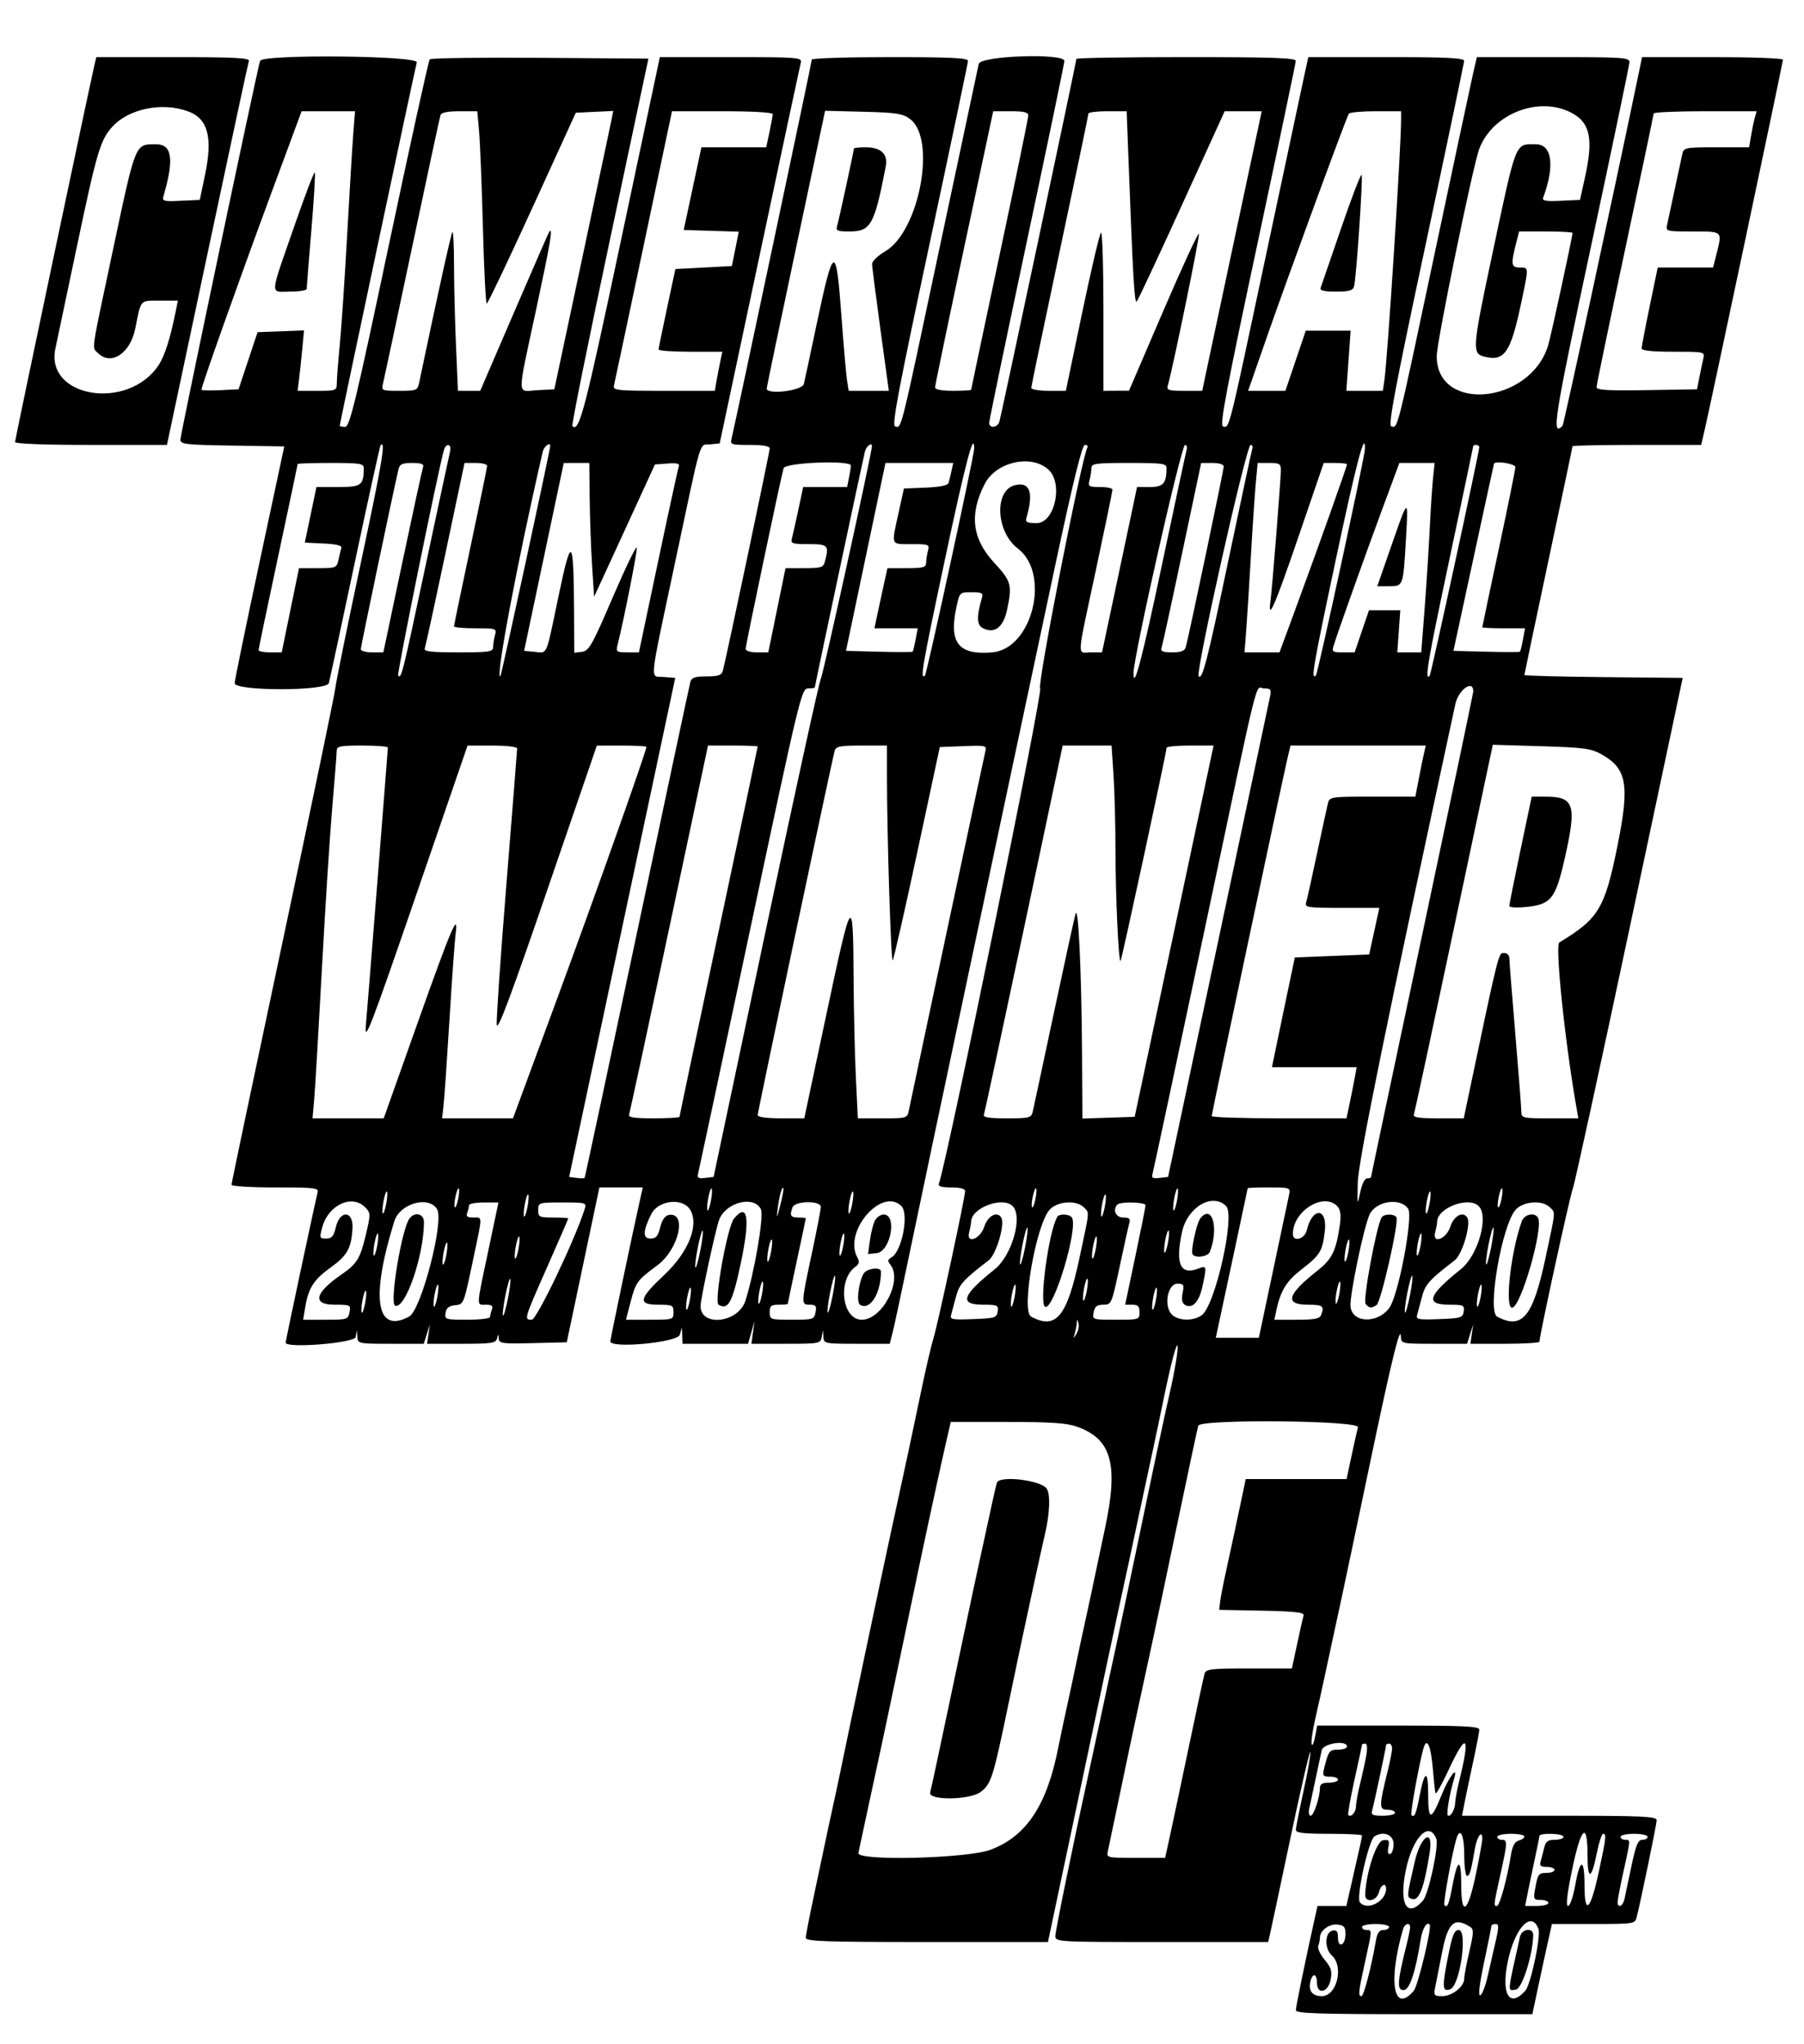 <svg id="svg" xmlns="http://www.w3.org/2000/svg" xmlns:xlink="http://www.w3.org/1999/xlink" width="400" height="453.333" viewBox="0, 0, 400,453.333"><g id="svgg"><path id="path0" d="M21.000 14.167 C 20.016 18.279,3.333 97.460,3.333 98.019 C 3.333 98.421,9.713 98.667,20.175 98.667 L 37.016 98.667 45.956 56.500 C 50.872 33.308,55.026 13.958,55.186 13.500 C 55.413 12.847,51.775 12.667,38.417 12.667 L 21.359 12.667 21.000 14.167 M57.665 13.500 C 57.080 15.165,40.000 96.367,40.000 97.485 C 40.000 98.524,41.125 98.654,51.515 98.818 L 63.030 99.000 57.547 124.667 C 54.532 138.783,52.050 150.858,52.032 151.500 C 51.983 153.286,72.400 153.286,72.910 151.500 C 73.094 150.858,75.691 138.783,78.682 124.667 C 81.673 110.550,84.243 98.875,84.393 98.722 C 85.592 97.504,84.758 102.466,80.012 124.779 C 77.023 138.834,74.471 151.383,74.341 152.667 C 74.210 153.950,68.981 179.101,62.719 208.558 C 56.457 238.015,51.333 262.390,51.333 262.725 C 51.333 263.064,55.635 263.333,61.045 263.333 C 69.980 263.333,70.729 263.427,70.413 264.500 C 70.060 265.704,63.333 297.285,63.333 297.743 C 63.333 299.071,78.603 297.848,78.863 296.500 L 79.152 295.000 79.243 296.500 C 79.331 297.959,79.534 298.000,86.648 298.000 L 93.962 298.000 94.645 295.833 L 95.329 293.667 95.014 295.833 L 94.700 298.000 102.301 298.000 C 108.980 298.000,109.939 297.858,110.207 296.833 C 110.493 295.741,110.517 295.742,110.589 296.855 C 110.659 297.932,111.369 298.026,118.167 297.855 L 125.667 297.667 129.287 280.500 L 132.907 263.333 137.716 263.333 L 142.525 263.333 141.888 266.167 C 140.269 273.373,135.333 296.931,135.333 297.456 C 135.333 299.119,150.264 297.709,150.738 296.000 L 151.200 294.333 151.267 296.167 L 151.333 298.000 158.600 298.000 L 165.868 298.000 166.584 295.500 L 167.300 293.000 166.953 295.500 L 166.606 298.000 174.257 298.000 C 181.661 298.000,181.917 297.952,182.196 296.500 L 182.485 295.000 182.576 296.500 C 182.664 297.959,182.867 298.000,189.974 298.000 L 197.282 298.000 197.923 295.500 C 198.275 294.125,200.116 285.500,202.015 276.333 C 205.395 260.011,222.394 179.720,233.877 125.834 C 237.924 106.847,239.929 98.669,240.539 98.668 C 241.019 98.667,241.284 98.892,241.127 99.167 C 239.849 101.409,229.885 152.184,230.632 152.645 C 231.353 153.091,209.950 257.772,208.171 262.500 C 207.948 263.091,208.749 263.333,210.929 263.333 C 212.843 263.333,214.000 263.629,214.000 264.120 C 214.000 265.477,207.973 293.518,207.005 296.667 C 206.497 298.317,205.303 303.417,204.350 308.000 C 203.398 312.583,202.198 318.283,201.684 320.667 C 201.169 323.050,200.280 327.175,199.708 329.833 C 199.135 332.492,198.222 336.692,197.679 339.167 C 196.357 345.189,187.407 387.540,186.654 391.333 C 186.327 392.983,185.433 397.183,184.667 400.667 C 183.901 404.150,183.000 408.350,182.665 410.000 C 182.330 411.650,181.293 416.556,180.361 420.902 C 179.429 425.249,178.667 429.224,178.667 429.736 C 178.667 430.517,182.979 430.667,205.513 430.667 L 232.360 430.667 239.593 396.500 C 243.571 377.708,247.223 360.533,247.709 358.333 C 248.877 353.050,251.124 342.623,253.708 330.500 C 254.235 328.025,255.106 323.975,255.643 321.500 C 256.180 319.025,257.393 313.250,258.338 308.667 C 260.158 299.847,261.654 295.247,260.940 300.667 C 260.722 302.317,260.139 305.467,259.642 307.667 C 257.833 315.690,256.619 321.373,252.667 340.333 C 250.450 350.967,248.193 361.692,247.651 364.167 C 246.666 368.668,245.509 374.046,243.708 382.500 C 243.180 384.975,242.288 389.100,241.725 391.667 C 238.145 407.986,234.000 428.195,234.000 429.329 C 234.000 430.643,234.418 430.667,257.594 430.667 L 281.189 430.667 281.543 429.167 C 281.739 428.342,283.785 418.709,286.091 407.760 C 288.398 396.812,290.393 388.178,290.525 388.574 C 290.657 388.970,289.993 392.805,289.049 397.096 C 288.105 401.388,287.333 405.297,287.333 405.783 C 287.333 406.463,289.021 406.667,294.667 406.667 C 298.700 406.667,302.000 406.834,302.000 407.038 C 302.000 407.423,301.517 409.627,299.633 417.833 L 298.523 422.667 295.328 422.667 L 292.133 422.667 291.427 425.833 C 289.401 434.927,287.333 445.003,287.333 445.783 C 287.333 446.502,292.223 446.667,313.553 446.667 L 339.773 446.667 340.936 441.167 C 341.575 438.142,342.550 433.642,343.103 431.167 L 344.107 426.667 353.314 426.667 C 362.307 426.667,362.531 426.632,362.898 425.167 C 363.896 421.181,367.333 404.503,367.333 403.643 C 367.333 402.806,364.262 402.667,345.753 402.667 L 324.172 402.667 324.722 399.833 C 325.024 398.275,325.886 394.171,326.636 390.714 C 327.386 387.256,328.000 384.031,328.000 383.547 C 328.000 382.839,324.474 382.667,310.030 382.667 L 292.060 382.667 291.589 385.167 C 291.329 386.542,290.986 387.279,290.827 386.805 C 290.667 386.331,291.016 383.856,291.602 381.305 C 292.187 378.754,293.117 374.567,293.667 372.000 C 295.217 364.766,296.659 358.078,297.691 353.333 C 298.210 350.950,300.895 338.200,303.659 325.000 C 308.592 301.435,310.542 293.458,310.626 296.500 C 310.666 297.962,310.852 298.000,317.981 298.000 L 325.295 298.000 325.979 295.833 L 326.662 293.667 326.348 295.833 L 326.033 298.000 333.683 298.000 C 337.891 298.000,341.333 297.794,341.333 297.543 C 341.333 296.235,348.186 264.803,348.718 263.667 C 349.062 262.933,354.689 237.133,361.222 206.333 L 373.100 150.333 355.550 150.156 C 345.898 150.058,338.000 149.850,338.000 149.693 C 338.000 149.536,340.400 138.124,343.333 124.333 C 346.267 110.542,348.667 99.126,348.667 98.963 C 348.667 98.800,355.087 98.667,362.934 98.667 L 377.200 98.667 377.938 95.500 C 379.261 89.825,395.333 13.811,395.333 13.231 C 395.333 12.921,388.305 12.667,379.714 12.667 L 364.095 12.667 363.324 16.376 C 358.065 41.709,346.734 94.155,346.461 94.428 C 343.945 96.943,344.567 93.028,352.768 54.667 C 357.432 32.850,361.268 14.475,361.291 13.833 C 361.330 12.752,360.099 12.667,344.400 12.667 L 327.466 12.667 326.727 15.833 C 326.320 17.575,322.406 35.909,318.028 56.577 C 309.636 96.196,309.959 94.910,308.497 94.559 C 307.748 94.379,309.295 86.176,316.083 54.333 C 320.772 32.333,324.622 13.958,324.638 13.500 C 324.660 12.854,320.780 12.667,307.379 12.667 L 290.091 12.667 289.036 17.500 C 288.456 20.158,284.548 38.495,280.353 58.249 C 272.293 96.195,272.619 94.908,271.160 94.559 C 270.407 94.379,271.942 86.246,278.753 54.333 C 283.448 32.333,287.299 13.958,287.311 13.500 C 287.329 12.848,282.034 12.667,263.000 12.667 C 249.617 12.667,238.667 12.845,238.667 13.062 C 238.667 13.643,222.011 92.127,221.596 93.500 C 221.183 94.868,219.333 95.084,219.333 93.765 C 219.333 93.269,223.083 75.207,227.667 53.627 C 232.250 32.047,236.000 14.003,236.000 13.529 C 236.000 11.732,217.430 12.356,217.012 14.167 C 216.822 14.992,212.917 33.340,208.336 54.941 C 199.472 96.738,199.929 94.900,198.477 94.559 C 197.702 94.377,199.166 86.607,206.059 54.333 C 210.758 32.333,214.617 13.958,214.634 13.500 C 214.659 12.854,210.773 12.667,197.333 12.667 C 187.800 12.667,180.000 12.917,180.000 13.222 C 180.000 13.760,162.981 94.155,162.230 97.167 C 161.870 98.609,162.026 98.667,166.261 98.667 C 169.151 98.667,170.667 98.932,170.667 99.438 C 170.667 100.240,160.853 146.785,160.252 148.833 C 159.987 149.738,159.181 150.000,156.667 150.000 C 154.150 150.000,153.348 150.261,153.088 151.167 C 152.904 151.808,147.586 176.783,141.272 206.667 C 134.958 236.550,129.716 261.098,129.623 261.217 C 129.531 261.336,128.722 261.336,127.826 261.217 L 126.196 261.000 137.958 205.667 L 149.720 150.333 147.193 150.128 C 144.052 149.873,143.791 152.523,149.692 124.698 C 155.763 96.065,154.951 98.791,157.488 98.540 L 159.577 98.333 168.422 56.667 C 173.286 33.750,177.403 14.475,177.571 13.833 C 177.854 12.746,176.795 12.667,162.090 12.667 L 146.305 12.667 137.666 53.413 C 129.598 91.466,128.417 95.973,126.912 94.468 C 126.712 94.268,130.424 75.856,135.161 53.552 L 143.773 13.000 119.762 12.825 C 106.555 12.729,95.540 12.879,95.283 13.158 C 95.026 13.438,90.964 31.892,86.256 54.167 C 78.837 89.273,77.540 94.667,76.515 94.667 C 75.865 94.667,75.333 94.541,75.333 94.387 C 75.333 93.912,92.051 15.075,92.415 13.833 C 92.857 12.324,58.196 11.992,57.665 13.500 M41.769 24.719 C 46.098 26.325,47.197 30.451,45.482 38.667 L 44.300 44.333 40.094 44.533 C 36.311 44.713,35.924 44.613,36.240 43.533 C 38.638 35.330,38.176 32.000,34.640 32.000 C 29.886 32.000,30.168 31.309,24.999 55.648 C 20.063 78.889,20.348 76.920,21.714 78.286 C 24.621 81.193,28.902 78.370,30.001 72.820 C 31.294 66.299,30.969 66.667,35.431 66.667 L 39.439 66.667 39.006 68.833 C 37.776 74.982,36.554 78.857,35.191 80.936 C 28.441 91.233,9.848 88.192,12.302 77.192 C 12.490 76.353,14.626 66.224,17.049 54.682 C 21.453 33.707,22.243 31.036,24.911 28.103 C 28.575 24.075,36.009 22.583,41.769 24.719 M348.823 25.227 C 352.618 27.409,353.279 30.977,351.436 39.333 L 350.333 44.333 346.082 44.534 C 342.811 44.688,341.905 44.535,342.153 43.867 C 344.791 36.762,344.144 32.000,340.541 32.000 C 335.836 32.000,336.338 30.710,330.690 57.300 C 326.483 77.106,326.386 78.404,329.057 79.074 C 333.612 80.217,334.944 78.293,337.294 67.178 C 339.000 59.112,339.009 59.333,337.000 59.333 C 335.100 59.333,334.978 58.668,336.079 54.295 L 336.825 51.333 342.746 51.333 C 346.002 51.333,348.667 51.477,348.667 51.653 C 348.667 52.530,343.876 74.649,343.249 76.667 C 339.208 89.667,318.452 91.562,318.567 78.921 C 318.597 75.637,326.599 36.685,328.002 32.995 C 331.029 25.033,341.614 21.084,348.823 25.227 M78.341 29.500 C 78.131 32.158,77.519 42.283,76.980 52.000 C 76.442 61.717,75.709 72.667,75.351 76.333 C 74.994 80.000,74.693 83.825,74.684 84.833 C 74.667 86.644,74.613 86.667,70.325 86.667 L 65.984 86.667 66.302 84.167 C 66.476 82.792,66.796 79.779,67.013 77.471 L 67.406 73.276 62.257 73.471 L 57.108 73.667 55.001 80.000 L 52.893 86.333 48.780 86.532 C 46.518 86.641,44.667 86.583,44.667 86.403 C 44.667 85.648,52.960 62.287,59.661 44.167 L 66.872 24.667 72.797 24.667 L 78.722 24.667 78.341 29.500 M106.229 29.167 C 106.450 31.642,106.831 41.242,107.077 50.500 C 107.322 59.758,107.705 67.333,107.928 67.333 C 108.151 67.333,112.686 57.808,118.005 46.167 L 127.675 25.000 131.827 24.802 L 135.979 24.604 135.541 26.802 C 135.300 28.011,132.360 41.900,129.007 57.667 L 122.910 86.333 119.122 86.533 C 114.531 86.776,114.551 88.836,118.944 68.333 C 122.077 53.707,122.652 50.275,121.783 51.389 C 121.664 51.542,118.172 59.542,114.023 69.167 L 106.480 86.667 104.011 86.667 L 101.542 86.667 101.104 76.561 C 100.864 71.002,100.667 63.002,100.667 58.783 C 100.667 54.563,100.505 51.273,100.308 51.470 C 100.022 51.756,97.185 64.609,92.945 84.833 C 92.577 86.588,92.388 86.667,88.541 86.667 C 84.635 86.667,84.533 86.622,84.923 85.071 C 85.143 84.194,88.039 70.619,91.358 54.905 C 94.678 39.190,97.521 25.958,97.676 25.500 C 97.859 24.959,99.340 24.667,101.893 24.667 L 105.828 24.667 106.229 29.167 M171.333 25.301 C 171.333 25.649,171.008 27.449,170.611 29.301 L 169.890 32.667 162.705 32.667 L 155.521 32.667 153.558 41.833 L 151.595 51.000 157.700 51.190 L 163.805 51.379 163.044 55.190 L 162.283 59.000 156.017 59.333 L 149.751 59.667 147.898 68.333 C 146.879 73.100,146.035 77.225,146.023 77.500 C 146.010 77.775,149.188 78.000,153.083 78.000 L 160.167 78.000 159.707 80.167 C 159.454 81.358,159.077 83.308,158.870 84.500 L 158.492 86.667 147.168 86.667 C 136.720 86.667,135.867 86.577,136.130 85.500 C 136.287 84.858,139.247 70.909,142.707 54.501 L 149.000 24.668 160.167 24.667 C 166.782 24.667,171.333 24.925,171.333 25.301 M201.787 26.397 C 207.693 30.787,203.845 51.300,196.284 55.731 C 194.634 56.697,193.346 57.947,193.361 58.563 C 193.376 59.170,194.219 65.742,195.234 73.167 L 197.080 86.667 192.625 86.667 L 188.170 86.667 187.793 84.167 C 187.586 82.792,187.040 76.492,186.579 70.167 C 185.387 53.778,184.836 53.991,180.985 72.333 C 179.676 78.567,178.437 84.342,178.230 85.167 C 177.859 86.653,170.001 87.608,170.000 86.167 C 169.999 85.892,172.913 71.919,176.474 55.116 L 182.948 24.566 191.428 24.783 C 198.789 24.971,200.155 25.184,201.787 26.397 M228.000 25.621 C 228.000 26.146,225.150 39.990,221.667 56.386 C 218.183 72.781,215.333 86.302,215.333 86.431 C 215.333 86.561,213.533 86.667,211.333 86.667 C 208.771 86.667,207.333 86.392,207.333 85.903 C 207.333 85.482,210.234 71.532,213.779 54.903 L 220.224 24.667 224.112 24.667 C 227.041 24.667,228.000 24.902,228.000 25.621 M250.251 36.167 C 251.222 61.817,251.546 67.386,252.041 66.872 C 252.326 66.576,256.832 56.958,262.054 45.500 L 271.548 24.667 275.653 24.667 L 279.758 24.667 273.900 52.167 C 270.678 67.292,267.711 81.242,267.307 83.167 L 266.572 86.667 262.574 86.667 C 259.076 86.667,258.621 86.521,258.932 85.500 C 259.949 82.162,266.044 52.465,265.838 51.848 C 265.706 51.451,262.163 59.116,257.966 68.882 L 250.333 86.637 247.500 86.652 L 244.667 86.667 244.667 68.961 C 244.667 59.222,244.424 51.404,244.128 51.588 C 243.832 51.771,241.957 59.738,239.961 69.293 L 236.333 86.665 232.500 86.666 C 230.392 86.666,228.667 86.374,228.667 86.016 C 228.667 85.659,231.517 71.946,235.000 55.544 C 238.483 39.143,241.333 25.485,241.333 25.195 C 241.333 24.904,243.242 24.667,245.574 24.667 L 249.815 24.667 250.251 36.167 M310.663 26.500 C 310.648 33.091,307.641 79.936,306.939 84.500 L 306.606 86.667 302.565 86.667 L 298.523 86.667 299.000 80.000 L 299.477 73.333 294.501 73.333 L 289.524 73.333 287.267 80.000 L 285.011 86.667 280.879 86.667 L 276.748 86.667 280.986 74.500 C 285.429 61.740,298.482 26.172,299.070 25.220 C 299.258 24.916,301.944 24.667,305.039 24.667 L 310.667 24.667 310.663 26.500 M389.077 26.167 C 388.851 26.992,388.478 28.792,388.248 30.167 L 387.830 32.667 380.594 32.667 C 373.636 32.667,373.346 32.724,373.017 34.167 C 372.829 34.992,372.071 38.517,371.333 42.000 C 370.595 45.483,369.838 49.008,369.650 49.833 C 369.315 51.303,369.428 51.333,375.321 51.333 C 382.046 51.333,381.893 51.187,380.588 56.371 L 379.842 59.333 373.701 59.333 L 367.560 59.333 365.780 67.937 C 364.801 72.669,364.000 76.869,364.000 77.271 C 364.000 77.752,366.380 78.000,371.013 78.000 C 377.944 78.000,378.021 78.017,377.677 79.500 C 377.485 80.325,377.091 82.200,376.801 83.667 L 376.275 86.333 365.137 86.516 C 356.463 86.658,354.000 86.511,354.002 85.849 C 354.002 85.382,356.850 71.650,360.330 55.333 C 363.809 39.017,366.659 25.442,366.661 25.167 C 366.664 24.892,371.802 24.667,378.078 24.667 L 389.489 24.667 389.077 26.167 M189.333 32.947 C 189.333 33.435,185.968 48.949,185.598 50.167 C 185.296 51.159,185.698 51.333,188.288 51.333 C 193.097 51.333,193.864 49.971,196.391 36.942 C 196.928 34.173,195.364 32.667,191.952 32.667 C 190.512 32.667,189.333 32.793,189.333 32.947 M65.415 49.702 C 59.675 66.211,59.794 64.667,64.261 64.667 C 66.317 64.667,68.000 64.395,68.000 64.064 C 68.000 63.732,68.470 57.852,69.044 50.997 C 69.619 44.142,69.957 38.401,69.795 38.240 C 69.634 38.078,67.663 43.236,65.415 49.702 M297.397 50.533 C 295.049 57.390,292.992 63.375,292.826 63.833 C 292.608 64.436,293.546 64.667,296.217 64.667 C 299.165 64.667,299.976 64.431,300.238 63.500 C 300.715 61.808,302.223 39.664,301.921 38.797 C 301.781 38.395,299.745 43.676,297.397 50.533 M99.783 100.167 C 99.583 100.992,97.124 112.467,94.317 125.667 C 89.193 149.764,88.996 150.551,88.275 149.831 C 87.964 149.520,97.122 104.407,98.424 99.833 C 98.918 98.101,100.205 98.417,99.783 100.167 M122.000 98.904 C 122.000 99.761,111.199 149.690,110.962 149.926 C 109.688 151.201,114.724 124.495,120.345 100.167 C 120.620 98.977,122.000 97.924,122.000 98.904 M193.333 98.953 C 193.333 100.353,182.506 149.633,182.006 150.511 C 181.643 151.147,176.145 176.267,169.788 206.333 L 158.228 261.000 156.356 261.220 C 154.819 261.400,154.540 261.221,154.801 260.220 C 154.976 259.549,160.192 235.076,166.393 205.835 C 177.280 154.491,177.718 152.670,179.167 152.668 C 179.992 152.667,180.667 152.566,180.667 152.443 C 180.667 152.119,191.320 101.955,191.768 100.167 C 192.078 98.933,193.333 97.959,193.333 98.953 M215.997 99.500 C 215.990 101.071,205.519 149.370,205.093 149.796 C 203.937 150.952,204.481 147.787,209.500 124.154 C 214.077 102.609,216.014 95.256,215.997 99.500 M263.092 99.833 C 262.909 100.475,260.433 112.025,257.588 125.500 C 253.241 146.093,251.333 153.333,251.333 149.245 C 251.333 145.610,261.936 98.667,262.757 98.667 C 263.123 98.667,263.274 99.192,263.092 99.833 M277.674 99.500 C 277.517 99.958,275.093 111.283,272.286 124.667 C 267.691 146.577,266.579 150.898,265.776 149.956 C 265.038 149.090,276.359 98.667,277.291 98.667 C 277.658 98.667,277.830 99.042,277.674 99.500 M302.660 99.500 C 302.647 101.141,292.215 149.340,291.779 149.777 C 290.614 150.942,291.128 147.942,296.175 124.160 C 300.741 102.640,302.695 95.211,302.660 99.500 M327.994 99.167 C 327.981 100.317,317.298 149.591,316.996 149.893 C 315.827 151.062,316.541 146.836,321.319 124.320 C 324.260 110.457,326.667 99.014,326.667 98.891 C 326.667 98.767,326.967 98.667,327.333 98.667 C 327.700 98.667,327.997 98.892,327.994 99.167 M232.500 104.170 C 235.798 107.238,233.854 116.000,229.876 116.000 C 227.683 116.000,227.301 115.805,227.586 114.833 C 229.239 109.208,228.372 106.761,225.025 107.601 C 220.399 108.762,220.819 117.924,225.667 121.622 C 233.021 127.231,228.921 143.905,220.000 144.671 C 212.537 145.312,210.364 142.585,212.055 134.699 C 212.776 131.340,212.782 131.333,215.434 131.333 C 217.649 131.333,218.033 131.527,217.747 132.500 C 216.511 136.708,216.551 138.558,217.893 139.276 C 220.440 140.639,222.448 139.169,223.269 135.341 C 224.482 129.686,224.284 128.965,220.353 124.688 C 215.524 119.435,214.897 113.979,218.354 107.293 C 220.893 102.384,228.722 100.656,232.500 104.170 M80.658 103.833 C 80.628 107.636,80.134 108.000,75.007 108.000 L 70.169 108.000 68.875 114.167 L 67.581 120.333 71.758 120.530 C 74.639 120.665,75.859 120.976,75.690 121.530 C 75.555 121.972,75.264 123.158,75.043 124.167 C 74.657 125.929,74.479 126.000,70.468 126.000 L 66.295 126.000 64.381 135.333 L 62.466 144.667 59.900 144.667 C 58.488 144.667,57.335 144.442,57.337 144.167 C 57.339 143.892,59.289 134.546,61.671 123.398 C 64.052 112.251,66.000 103.026,66.000 102.898 C 66.000 102.771,69.300 102.667,73.333 102.667 C 79.876 102.667,80.666 102.792,80.658 103.833 M93.826 103.500 C 93.652 103.958,91.595 113.408,89.255 124.500 L 85.001 144.667 82.500 144.667 C 81.125 144.667,80.000 144.345,80.000 143.951 C 80.000 143.349,87.251 108.744,88.336 104.167 C 88.633 102.914,89.141 102.667,91.417 102.667 C 93.322 102.667,94.047 102.918,93.826 103.500 M108.000 103.315 C 108.000 103.671,106.350 111.726,104.333 121.214 C 102.317 130.703,100.667 138.661,100.667 138.900 C 100.667 139.138,102.802 139.333,105.411 139.333 C 110.006 139.333,110.143 139.381,109.754 140.833 C 109.532 141.658,109.347 142.858,109.342 143.500 C 109.334 144.544,108.517 144.667,101.595 144.667 C 95.681 144.667,93.932 144.470,94.174 143.833 C 94.348 143.375,96.405 133.925,98.745 122.833 L 102.999 102.667 105.500 102.667 C 106.875 102.667,108.000 102.958,108.000 103.315 M130.748 110.500 C 130.793 114.808,131.032 121.483,131.278 125.333 L 131.726 132.333 132.814 130.000 C 133.413 128.717,136.448 122.117,139.560 115.333 L 145.218 103.000 148.030 102.791 C 150.137 102.634,150.759 102.801,150.509 103.457 C 150.326 103.939,148.262 113.408,145.922 124.500 L 141.667 144.667 139.095 144.667 C 136.760 144.667,136.557 144.528,136.898 143.167 C 138.356 137.345,141.345 122.228,141.190 121.458 C 141.085 120.939,138.696 125.874,135.881 132.424 C 131.286 143.115,130.587 144.355,129.048 144.544 L 127.333 144.755 127.284 135.544 C 127.195 118.898,126.716 118.447,123.826 132.280 C 120.966 145.967,121.464 144.816,118.507 144.544 L 116.214 144.333 120.607 123.503 L 125.000 102.673 127.833 102.670 L 130.667 102.667 130.748 110.500 M188.667 103.250 C 188.667 103.571,188.479 104.771,188.250 105.917 L 187.833 108.000 182.962 108.000 L 178.091 108.000 176.988 113.167 C 176.382 116.008,175.741 118.858,175.565 119.500 C 175.284 120.518,175.758 120.667,179.288 120.667 C 183.613 120.667,183.868 120.936,182.913 124.500 C 182.551 125.853,182.102 126.000,178.343 126.000 L 174.175 126.000 172.262 135.333 L 170.350 144.667 167.842 144.667 C 166.361 144.667,165.333 144.345,165.333 143.881 C 165.333 143.063,173.145 105.878,173.747 103.833 C 174.120 102.563,188.667 101.994,188.667 103.250 M210.957 104.500 C 210.736 105.508,210.445 106.695,210.310 107.137 C 210.156 107.642,208.274 108.013,205.245 108.137 L 200.425 108.333 199.251 113.667 C 197.606 121.135,197.417 120.667,202.078 120.667 C 205.981 120.667,206.138 120.731,205.754 122.167 C 205.532 122.992,205.347 124.192,205.342 124.833 C 205.335 125.822,204.682 126.000,201.053 126.000 L 196.774 126.000 195.780 130.500 C 195.233 132.975,194.586 135.975,194.340 137.167 L 193.894 139.333 198.688 139.333 L 203.482 139.333 203.015 141.833 C 202.758 143.208,202.464 144.419,202.362 144.523 C 202.260 144.627,198.893 144.627,194.879 144.523 L 187.581 144.333 191.957 123.503 L 196.333 102.672 203.846 102.669 L 211.359 102.667 210.957 104.500 M258.658 103.833 C 258.631 107.210,257.934 108.000,254.977 108.000 L 252.110 108.000 251.451 111.167 C 251.088 112.908,249.343 121.158,247.573 129.500 L 244.355 144.667 241.844 144.667 C 238.777 144.667,238.645 146.762,243.000 126.363 C 245.017 116.918,246.667 108.922,246.667 108.595 C 246.667 108.268,245.432 108.000,243.922 108.000 C 241.402 108.000,241.211 107.878,241.580 106.500 C 241.801 105.675,241.986 104.475,241.991 103.833 C 241.999 102.785,242.845 102.667,250.333 102.667 C 257.829 102.667,258.666 102.784,258.658 103.833 M271.333 103.452 C 271.333 104.270,263.521 141.456,262.920 143.500 C 262.666 144.362,261.873 144.667,259.884 144.667 C 258.004 144.667,257.287 144.415,257.508 143.833 C 257.683 143.375,259.740 133.927,262.079 122.837 L 266.333 102.675 268.833 102.671 C 270.309 102.668,271.333 102.988,271.333 103.452 M284.000 104.270 C 284.000 106.323,282.101 130.304,281.712 133.167 C 281.042 138.091,282.628 134.473,287.919 119.000 L 293.505 102.667 296.086 102.667 C 297.505 102.667,298.667 102.801,298.667 102.965 C 298.667 103.426,292.633 120.412,287.938 133.167 L 283.705 144.667 279.824 144.667 L 275.944 144.667 276.319 139.833 C 276.525 137.175,276.992 129.750,277.358 123.333 C 277.724 116.917,278.211 109.642,278.440 107.167 L 278.858 102.667 281.429 102.667 C 283.700 102.667,284.000 102.854,284.000 104.270 M317.735 106.167 C 317.537 108.092,317.210 113.117,317.008 117.333 C 316.806 121.550,316.302 129.425,315.889 134.833 L 315.137 144.667 312.479 144.667 L 309.821 144.667 310.155 140.000 L 310.489 135.333 307.015 135.333 L 303.542 135.333 301.953 140.000 L 300.364 144.667 297.804 144.667 C 295.456 144.667,295.282 144.542,295.706 143.167 C 296.626 140.184,302.592 123.437,306.394 113.167 L 310.280 102.667 314.188 102.667 L 318.096 102.667 317.735 106.167 M336.000 103.595 C 336.000 104.106,334.350 112.251,332.333 121.697 C 330.317 131.142,328.667 138.974,328.667 139.102 C 328.667 139.229,330.800 139.333,333.408 139.333 L 338.148 139.333 337.681 141.833 C 337.425 143.208,337.131 144.419,337.029 144.523 C 336.927 144.627,333.565 144.627,329.558 144.523 L 322.273 144.333 326.736 123.667 C 329.190 112.300,331.229 102.925,331.266 102.833 C 331.556 102.115,336.000 102.830,336.000 103.595 M308.516 121.000 L 305.381 130.000 307.979 130.000 C 311.149 130.000,311.124 130.067,311.723 119.833 C 312.293 110.095,312.317 110.086,308.516 121.000 M281.597 154.500 C 281.393 155.508,276.225 179.883,270.113 208.667 L 258.999 261.000 257.105 261.217 C 255.539 261.396,255.274 261.224,255.571 260.217 C 255.768 259.548,260.907 235.450,266.991 206.667 C 279.742 146.337,278.183 152.667,280.296 152.667 C 281.764 152.667,281.922 152.889,281.597 154.500 M326.667 153.318 C 326.667 153.677,321.567 177.992,315.333 207.353 C 309.100 236.713,304.000 260.870,304.000 261.034 C 304.000 261.199,303.600 261.333,303.112 261.333 C 302.587 261.333,301.960 262.629,301.579 264.500 C 300.971 267.486,300.941 267.362,301.052 262.333 C 301.156 257.574,307.322 227.322,322.688 156.167 C 323.381 152.957,326.667 150.605,326.667 153.318 M86.000 165.782 C 86.000 166.369,81.411 224.347,81.142 227.167 C 80.707 231.715,81.981 228.418,92.667 197.339 L 103.667 165.347 109.167 165.340 C 112.282 165.336,114.667 165.614,114.667 165.980 C 114.667 166.336,113.605 179.761,112.307 195.814 C 111.008 211.866,110.033 226.004,110.140 227.231 C 110.283 228.883,113.189 221.141,121.333 197.407 L 132.333 165.351 137.833 165.342 C 140.858 165.337,143.333 165.463,143.333 165.621 C 143.333 166.540,131.899 198.791,123.521 221.500 L 113.745 248.000 105.885 248.000 L 98.026 248.000 98.349 245.167 C 98.526 243.608,99.122 234.983,99.671 226.000 C 100.221 217.017,100.827 208.520,101.018 207.118 C 101.726 201.914,100.074 205.774,92.671 226.626 L 85.082 248.000 77.189 248.000 L 69.296 248.000 69.665 243.833 C 69.868 241.542,70.634 228.567,71.366 215.000 C 72.099 201.433,73.137 185.233,73.673 179.000 C 74.210 172.767,74.653 167.142,74.658 166.500 C 74.666 165.481,75.384 165.333,80.333 165.333 C 83.450 165.333,86.000 165.535,86.000 165.782 M168.000 165.555 C 168.000 165.677,164.100 184.131,159.333 206.565 C 154.567 228.998,150.667 247.498,150.667 247.676 C 150.667 247.854,148.085 248.000,144.929 248.000 C 140.623 248.000,139.265 247.792,139.489 247.167 C 139.653 246.708,143.657 228.108,148.386 205.833 L 156.984 165.333 162.492 165.333 C 165.521 165.333,168.000 165.433,168.000 165.555 M196.667 172.225 C 196.667 185.191,197.547 213.342,197.940 212.963 C 198.156 212.755,200.594 202.028,203.358 189.126 L 208.382 165.667 213.604 165.471 C 218.756 165.277,218.821 165.295,218.442 166.804 C 218.106 168.146,202.502 241.400,201.538 246.167 C 201.169 247.988,201.130 248.000,195.687 248.000 L 190.207 248.000 189.770 238.895 C 189.530 233.887,189.303 224.062,189.267 217.061 C 189.166 197.827,188.935 198.119,183.316 224.553 L 178.333 247.997 173.167 247.999 C 169.990 248.000,168.000 247.729,168.000 247.298 C 168.000 246.520,184.516 168.362,185.074 166.500 C 185.371 165.509,186.268 165.333,191.045 165.333 L 196.667 165.333 196.667 172.225 M246.896 171.833 C 247.133 175.408,247.329 182.833,247.333 188.333 C 247.340 198.770,248.015 213.540,248.466 213.090 C 248.723 212.832,258.657 166.800,258.663 165.833 C 258.665 165.558,261.011 165.333,263.876 165.333 L 269.086 165.333 260.340 206.500 L 251.593 247.667 245.797 247.859 L 240.000 248.052 239.919 233.859 C 239.814 215.670,239.111 200.473,238.474 202.667 C 238.208 203.583,236.045 213.483,233.667 224.667 C 231.288 235.850,229.185 245.675,228.992 246.500 C 228.664 247.903,228.293 248.000,223.249 248.000 C 219.216 248.000,217.935 247.790,218.165 247.167 C 218.334 246.708,222.332 228.108,227.050 205.833 L 235.628 165.333 241.047 165.333 L 246.466 165.333 246.896 171.833 M315.787 166.833 C 315.590 167.658,315.069 170.208,314.628 172.500 L 313.827 176.667 304.319 176.667 C 295.015 176.667,294.803 176.699,294.435 178.167 C 294.229 178.992,293.137 184.017,292.010 189.333 C 290.883 194.650,289.799 199.525,289.602 200.167 C 289.274 201.235,289.946 201.333,297.543 201.333 L 305.842 201.333 304.713 206.500 L 303.584 211.667 295.340 212.000 L 287.096 212.333 284.933 222.667 C 283.743 228.350,282.604 233.825,282.402 234.833 L 282.033 236.667 291.424 236.667 L 300.815 236.667 300.355 239.167 C 300.103 240.542,299.594 243.092,299.226 244.833 L 298.556 248.000 283.611 248.000 C 275.392 248.000,268.667 247.775,268.668 247.500 C 268.670 246.958,284.181 173.696,285.394 168.500 L 286.133 165.333 301.139 165.333 L 316.145 165.333 315.787 166.833 M355.132 167.300 C 360.742 170.453,361.370 174.042,358.661 187.473 C 355.837 201.475,354.487 203.726,345.748 209.000 C 344.745 209.605,347.038 231.492,349.641 246.167 L 349.967 248.000 343.650 248.000 C 337.546 248.000,337.333 247.949,337.324 246.500 C 337.320 245.675,336.720 237.950,335.993 229.333 C 335.266 220.717,334.670 213.142,334.669 212.500 C 334.667 211.821,334.164 211.333,333.464 211.333 C 332.238 211.333,332.374 210.778,325.221 244.833 L 324.556 248.000 318.873 248.000 C 314.608 248.000,313.267 247.792,313.498 247.167 C 313.667 246.708,317.674 228.069,322.403 205.746 L 331.000 165.159 341.739 165.483 C 351.268 165.772,352.776 165.976,355.132 167.300 M337.137 188.500 C 335.768 195.008,334.652 200.600,334.657 200.927 C 334.662 201.253,336.369 201.344,338.449 201.130 C 343.945 200.562,344.932 199.300,346.983 190.206 C 349.640 178.434,349.076 176.667,342.665 176.667 L 339.626 176.667 337.137 188.500 M101.583 265.917 C 101.349 267.088,101.018 267.907,100.849 267.737 C 100.679 267.568,100.747 266.486,101.000 265.333 C 101.601 262.599,102.139 263.138,101.583 265.917 M157.630 266.296 C 157.379 267.634,157.040 268.596,156.877 268.433 C 156.714 268.270,156.786 267.042,157.037 265.704 C 157.288 264.366,157.627 263.404,157.790 263.567 C 157.953 263.730,157.881 264.958,157.630 266.296 M172.983 267.350 C 172.262 270.154,172.124 270.382,172.391 268.333 C 172.794 265.235,173.355 263.133,173.689 263.467 C 173.818 263.596,173.500 265.343,172.983 267.350 M229.583 265.917 C 229.349 267.088,229.018 267.907,228.849 267.737 C 228.679 267.568,228.747 266.486,229.000 265.333 C 229.601 262.599,230.139 263.138,229.583 265.917 M260.963 266.296 C 260.712 267.634,260.373 268.596,260.210 268.433 C 260.047 268.270,260.119 267.042,260.370 265.704 C 260.621 264.366,260.960 263.404,261.123 263.567 C 261.286 263.730,261.214 264.958,260.963 266.296 M285.851 264.833 C 285.684 265.658,284.102 273.158,282.334 281.500 L 279.122 296.667 274.349 296.667 L 269.577 296.667 273.109 280.167 C 275.051 271.092,276.646 263.592,276.654 263.500 C 276.661 263.408,278.802 263.333,281.411 263.333 C 285.977 263.333,286.144 263.390,285.851 264.833 M332.917 265.917 C 332.682 267.088,332.352 267.907,332.182 267.737 C 332.012 267.568,332.080 266.486,332.333 265.333 C 332.934 262.599,333.472 263.138,332.917 265.917 M85.630 266.963 C 85.379 268.301,85.040 269.262,84.877 269.099 C 84.714 268.936,84.786 267.708,85.037 266.370 C 85.288 265.032,85.627 264.071,85.790 264.234 C 85.953 264.397,85.881 265.625,85.630 266.963 M188.963 266.963 C 188.712 268.301,188.373 269.262,188.210 269.099 C 188.047 268.936,188.119 267.708,188.370 266.370 C 188.621 265.032,188.960 264.071,189.123 264.234 C 189.286 264.397,189.214 265.625,188.963 266.963 M316.963 266.963 C 316.712 268.301,316.373 269.262,316.210 269.099 C 316.047 268.936,316.119 267.708,316.370 266.370 C 316.621 265.032,316.960 264.071,317.123 264.234 C 317.286 264.397,317.214 265.625,316.963 266.963 M116.963 267.630 C 116.712 268.968,116.373 269.929,116.210 269.766 C 116.047 269.603,116.119 268.375,116.370 267.037 C 116.621 265.699,116.960 264.738,117.123 264.901 C 117.286 265.064,117.214 266.292,116.963 267.630 M244.963 267.630 C 244.712 268.968,244.373 269.929,244.210 269.766 C 244.047 269.603,244.119 268.375,244.370 267.037 C 244.621 265.699,244.960 264.738,245.123 264.901 C 245.286 265.064,245.214 266.292,244.963 267.630 M80.952 267.714 C 82.202 268.964,82.207 269.268,81.065 274.046 C 79.857 279.093,79.114 280.294,75.785 282.585 C 69.752 286.736,69.140 289.333,74.196 289.333 C 77.697 289.333,77.805 289.388,77.497 291.000 C 77.191 292.601,76.981 292.667,72.197 292.667 L 67.216 292.667 67.687 289.833 C 68.387 285.619,69.587 283.755,73.331 281.065 C 76.985 278.440,77.883 276.844,78.156 272.484 C 78.409 268.464,75.395 268.206,74.459 272.167 C 73.986 274.167,73.559 274.667,72.321 274.667 C 70.858 274.667,70.811 274.532,71.451 272.167 C 72.790 267.219,78.011 264.773,80.952 267.714 M96.904 268.128 C 98.544 270.746,93.399 290.538,90.704 291.980 C 83.384 295.897,82.139 287.855,87.429 270.835 C 88.655 266.893,94.995 265.081,96.904 268.128 M108.260 277.394 C 105.557 290.226,105.596 289.333,107.738 289.333 C 109.049 289.333,109.377 289.592,109.071 290.388 C 108.849 290.968,108.667 291.718,108.667 292.055 C 108.667 292.391,106.396 292.667,103.620 292.667 C 98.768 292.667,98.582 292.609,98.787 291.167 C 98.938 290.100,99.521 289.607,100.801 289.459 C 102.877 289.219,102.761 289.511,104.975 279.000 C 107.025 269.268,107.028 270.000,104.929 270.000 C 103.618 270.000,103.290 269.741,103.595 268.945 C 103.818 268.365,104.000 267.615,104.000 267.279 C 104.000 266.942,105.467 266.667,107.260 266.667 L 110.520 266.667 108.260 277.394 M129.620 268.167 C 127.521 274.865,119.013 292.667,117.909 292.667 C 116.157 292.667,116.159 292.661,121.333 280.953 C 123.900 275.145,126.000 270.305,126.000 270.197 C 126.000 270.089,124.500 270.000,122.667 270.000 C 119.556 270.000,119.333 269.889,119.333 268.333 C 119.333 266.693,119.419 266.667,124.712 266.667 C 129.984 266.667,130.081 266.696,129.620 268.167 M152.961 268.180 C 155.117 271.470,152.723 277.627,147.318 282.695 C 141.600 288.056,141.347 289.333,146.000 289.333 C 149.111 289.333,149.333 289.444,149.333 291.000 C 149.333 292.637,149.240 292.667,144.063 292.667 L 138.793 292.667 139.791 288.833 C 140.962 284.335,141.263 283.920,145.729 280.620 C 150.540 277.066,152.430 268.644,148.237 269.445 C 147.445 269.596,146.778 270.578,146.382 272.174 C 145.888 274.168,145.452 274.667,144.203 274.667 C 142.481 274.667,142.548 272.931,144.413 269.227 C 145.941 266.191,151.233 265.543,152.961 268.180 M168.732 268.210 C 169.412 269.703,167.251 282.346,165.264 288.498 C 163.687 293.380,155.333 294.328,155.333 289.625 C 155.333 288.053,158.696 272.470,159.466 270.473 C 160.970 266.575,167.284 265.032,168.732 268.210 M182.000 267.643 C 182.000 268.181,181.100 272.841,180.000 278.000 C 177.584 289.333,177.584 289.333,179.574 289.333 C 180.894 289.333,181.097 289.603,180.830 291.000 C 180.524 292.599,180.310 292.667,175.589 292.667 C 170.783 292.667,170.667 292.627,170.667 291.000 C 170.667 289.593,170.978 289.333,172.667 289.333 C 173.767 289.333,174.667 289.254,174.667 289.158 C 174.667 289.061,175.567 284.790,176.667 279.667 C 177.767 274.543,178.667 270.272,178.667 270.175 C 178.667 270.079,177.917 270.000,177.000 270.000 C 175.286 270.000,175.036 269.550,175.738 267.721 C 176.290 266.281,182.000 266.211,182.000 267.643 M199.867 267.467 C 201.591 269.191,199.975 277.548,197.667 278.840 C 196.827 279.310,196.763 279.646,197.374 280.382 C 200.230 283.823,195.689 292.667,191.067 292.667 C 186.696 292.667,185.644 283.859,189.663 280.920 C 190.531 280.286,190.618 279.821,190.063 278.784 C 186.990 273.043,195.556 263.156,199.867 267.467 M224.533 267.467 C 226.840 269.774,224.389 278.416,220.558 281.479 C 213.245 287.326,212.603 289.333,218.046 289.333 C 221.170 289.333,221.410 289.447,221.213 290.833 C 221.016 292.223,220.617 292.348,215.779 292.529 C 211.025 292.707,210.589 292.618,210.906 291.529 C 211.097 290.871,211.581 289.068,211.980 287.521 C 212.675 284.831,213.617 283.787,219.219 279.493 C 220.905 278.201,222.893 271.445,222.008 270.013 C 221.084 268.518,219.023 269.612,218.250 272.008 C 217.337 274.838,214.157 275.993,214.898 273.225 C 215.127 272.368,215.319 271.335,215.324 270.931 C 215.362 267.853,222.308 265.241,224.533 267.467 M240.286 267.714 C 241.599 269.028,241.680 268.062,239.343 279.009 C 236.561 292.039,234.162 294.941,228.623 291.977 C 226.358 290.764,229.731 271.458,232.773 268.220 C 234.510 266.371,238.663 266.091,240.286 267.714 M254.000 267.272 C 254.000 267.605,252.983 272.705,251.740 278.606 L 249.480 289.333 251.073 289.333 C 252.328 289.333,252.667 289.687,252.667 291.000 C 252.667 292.636,252.572 292.667,247.426 292.667 C 242.195 292.667,242.186 292.663,242.503 291.000 C 242.751 289.706,243.230 289.333,244.644 289.333 C 246.440 289.333,246.493 289.208,248.273 280.833 C 249.267 276.158,250.232 271.808,250.418 271.167 C 250.678 270.271,250.359 270.000,249.045 270.000 C 247.388 270.000,246.626 268.263,247.778 267.111 C 248.453 266.436,254.000 266.580,254.000 267.272 M271.867 267.467 C 273.945 269.545,269.446 289.578,266.426 291.693 C 264.484 293.054,261.099 292.917,259.748 291.423 C 257.993 289.484,258.935 284.667,261.069 284.667 C 262.463 284.667,262.588 284.892,262.220 286.734 C 261.943 288.119,262.102 288.984,262.701 289.354 C 264.327 290.360,265.869 288.765,266.610 285.307 C 267.604 280.673,267.586 280.603,265.623 281.350 C 261.699 282.842,260.574 280.273,262.079 273.257 C 263.272 267.692,268.814 264.414,271.867 267.467 M296.674 267.676 C 297.220 268.333,297.370 269.670,297.104 271.509 C 296.252 277.403,295.376 279.212,292.142 281.759 C 285.373 287.091,284.739 289.333,290.000 289.333 C 293.325 289.333,293.693 289.620,292.929 291.612 C 292.610 292.444,291.470 292.667,287.542 292.667 L 282.561 292.667 283.023 290.500 C 283.931 286.245,285.267 284.073,288.525 281.555 C 292.738 278.299,293.223 277.507,293.750 273.023 C 294.367 267.776,290.992 267.617,289.746 272.833 C 289.270 274.824,286.667 275.511,286.667 273.645 C 286.667 268.421,293.774 264.182,296.674 267.676 M312.213 268.031 C 313.394 269.717,310.098 287.200,308.071 290.000 C 305.471 293.591,299.874 293.438,299.450 289.765 C 299.185 287.465,302.475 271.675,303.730 269.227 C 305.233 266.294,310.479 265.554,312.213 268.031 M327.867 267.467 C 330.174 269.774,327.722 278.416,323.891 281.479 C 316.578 287.326,315.937 289.333,321.380 289.333 C 324.503 289.333,324.743 289.447,324.546 290.833 C 324.349 292.223,323.950 292.348,319.113 292.529 C 314.359 292.707,313.923 292.618,314.240 291.529 C 314.431 290.871,314.914 289.068,315.314 287.521 C 316.009 284.831,316.950 283.787,322.552 279.493 C 324.238 278.201,326.226 271.445,325.342 270.013 C 324.417 268.518,322.356 269.612,321.583 272.008 C 320.670 274.838,317.490 275.993,318.231 273.225 C 318.461 272.368,318.653 271.335,318.658 270.931 C 318.696 267.853,325.641 265.241,327.867 267.467 M343.619 267.714 C 344.932 269.028,345.013 268.062,342.676 279.009 C 339.895 292.039,337.495 294.941,331.956 291.977 C 329.691 290.764,333.064 271.458,336.107 268.220 C 337.844 266.371,341.996 266.091,343.619 267.714 M90.828 270.167 C 89.099 272.323,86.314 289.055,87.602 289.550 C 89.866 290.419,94.000 278.442,94.000 271.011 C 94.000 269.170,92.045 268.649,90.828 270.167 M162.753 270.230 C 161.269 272.017,158.276 288.680,159.322 289.326 C 161.460 290.648,162.419 288.846,164.281 280.008 C 166.367 270.109,165.810 266.546,162.753 270.230 M194.014 270.640 C 193.630 271.358,193.125 273.333,192.893 275.027 L 192.471 278.107 194.401 277.887 C 197.484 277.535,198.971 269.333,195.952 269.333 C 195.271 269.333,194.399 269.921,194.014 270.640 M234.445 269.833 C 232.521 273.031,230.326 289.340,231.756 289.811 C 233.692 290.448,239.111 272.336,237.678 270.018 C 237.188 269.226,234.889 269.095,234.445 269.833 M266.159 270.167 C 265.334 271.190,263.978 277.424,264.423 278.145 C 265.005 279.086,267.848 278.691,268.263 277.610 C 270.296 272.311,268.773 266.922,266.159 270.167 M306.350 269.973 C 305.209 271.819,302.140 288.366,302.793 289.152 C 303.614 290.141,304.011 290.184,305.224 289.415 C 306.200 288.797,310.245 270.936,309.633 269.946 C 309.135 269.139,306.854 269.158,306.350 269.973 M337.424 270.833 C 335.004 277.515,333.598 290.000,335.265 290.000 C 337.199 290.000,342.331 272.154,341.011 270.018 C 340.242 268.774,337.984 269.287,337.424 270.833 M227.289 276.622 C 226.847 278.869,226.355 280.577,226.196 280.419 C 226.037 280.260,226.269 278.291,226.711 276.044 C 227.153 273.798,227.645 272.089,227.804 272.248 C 227.963 272.407,227.731 274.375,227.289 276.622 M330.622 276.622 C 330.180 278.869,329.689 280.577,329.530 280.419 C 329.371 280.260,329.602 278.291,330.044 276.044 C 330.486 273.798,330.978 272.089,331.137 272.248 C 331.296 272.407,331.064 274.375,330.622 276.622 M155.289 277.289 C 154.847 279.536,154.355 281.244,154.196 281.085 C 154.037 280.926,154.269 278.958,154.711 276.711 C 155.153 274.464,155.645 272.756,155.804 272.915 C 155.963 273.074,155.731 275.042,155.289 277.289 M258.963 275.630 C 258.712 276.968,258.373 277.929,258.210 277.766 C 258.047 277.603,258.119 276.375,258.370 275.037 C 258.621 273.699,258.960 272.738,259.123 272.901 C 259.286 273.064,259.214 274.292,258.963 275.630 M83.630 276.296 C 83.379 277.634,83.040 278.596,82.877 278.433 C 82.714 278.270,82.786 277.042,83.037 275.704 C 83.288 274.366,83.627 273.404,83.790 273.567 C 83.953 273.730,83.881 274.958,83.630 276.296 M186.963 276.296 C 186.712 277.634,186.373 278.596,186.210 278.433 C 186.047 278.270,186.119 277.042,186.370 275.704 C 186.621 274.366,186.960 273.404,187.123 273.567 C 187.286 273.730,187.214 274.958,186.963 276.296 M314.963 276.296 C 314.712 277.634,314.373 278.596,314.210 278.433 C 314.047 278.270,314.119 277.042,314.370 275.704 C 314.621 274.366,314.960 273.404,315.123 273.567 C 315.286 273.730,315.214 274.958,314.963 276.296 M114.963 276.963 C 114.712 278.301,114.373 279.262,114.210 279.099 C 114.047 278.936,114.119 277.708,114.370 276.370 C 114.621 275.032,114.960 274.071,115.123 274.234 C 115.286 274.397,115.214 275.625,114.963 276.963 M242.963 276.963 C 242.712 278.301,242.373 279.262,242.210 279.099 C 242.047 278.936,242.119 277.708,242.370 276.370 C 242.621 275.032,242.960 274.071,243.123 274.234 C 243.286 274.397,243.214 275.625,242.963 276.963 M170.963 277.630 C 170.712 278.968,170.373 279.929,170.210 279.766 C 170.047 279.603,170.119 278.375,170.370 277.037 C 170.621 275.699,170.960 274.738,171.123 274.901 C 171.286 275.064,171.214 276.292,170.963 277.630 M298.963 277.630 C 298.712 278.968,298.373 279.929,298.210 279.766 C 298.047 279.603,298.119 278.375,298.370 277.037 C 298.621 275.699,298.960 274.738,299.123 274.901 C 299.286 275.064,299.214 276.292,298.963 277.630 M98.963 278.296 C 98.712 279.634,98.373 280.596,98.210 280.433 C 98.047 280.270,98.119 279.042,98.370 277.704 C 98.621 276.366,98.960 275.404,99.123 275.567 C 99.286 275.730,99.214 276.958,98.963 278.296 M191.445 282.500 C 190.310 284.697,189.856 288.832,190.692 289.349 C 192.901 290.714,195.333 286.846,195.333 281.967 C 195.333 280.846,192.068 281.293,191.445 282.500 M184.622 287.289 C 184.180 289.536,183.689 291.244,183.530 291.085 C 183.371 290.926,183.602 288.958,184.044 286.711 C 184.486 284.464,184.978 282.756,185.137 282.915 C 185.296 283.074,185.064 285.042,184.622 287.289 M312.622 287.289 C 312.180 289.536,311.689 291.244,311.530 291.085 C 311.371 290.926,311.602 288.958,312.044 286.711 C 312.486 284.464,312.978 282.756,313.137 282.915 C 313.296 283.074,313.064 285.042,312.622 287.289 M112.622 287.956 C 112.180 290.202,111.689 291.911,111.530 291.752 C 111.371 291.593,111.602 289.625,112.044 287.378 C 112.486 285.131,112.978 283.423,113.137 283.581 C 113.296 283.740,113.064 285.709,112.622 287.956 M240.963 286.296 C 240.712 287.634,240.373 288.596,240.210 288.433 C 240.047 288.270,240.119 287.042,240.370 285.704 C 240.621 284.366,240.960 283.404,241.123 283.567 C 241.286 283.730,241.214 284.958,240.963 286.296 M168.963 286.963 C 168.712 288.301,168.373 289.262,168.210 289.099 C 168.047 288.936,168.119 287.708,168.370 286.370 C 168.621 285.032,168.960 284.071,169.123 284.234 C 169.286 284.397,169.214 285.625,168.963 286.963 M296.963 286.963 C 296.712 288.301,296.373 289.262,296.210 289.099 C 296.047 288.936,296.119 287.708,296.370 286.370 C 296.621 285.032,296.960 284.071,297.123 284.234 C 297.286 284.397,297.214 285.625,296.963 286.963 M96.963 287.630 C 96.712 288.968,96.373 289.929,96.210 289.766 C 96.047 289.603,96.119 288.375,96.370 287.037 C 96.621 285.699,96.960 284.738,97.123 284.901 C 97.286 285.064,97.214 286.292,96.963 287.630 M224.963 287.630 C 224.712 288.968,224.373 289.929,224.210 289.766 C 224.047 289.603,224.119 288.375,224.370 287.037 C 224.621 285.699,224.960 284.738,225.123 284.901 C 225.286 285.064,225.214 286.292,224.963 287.630 M328.296 287.630 C 328.045 288.968,327.707 289.929,327.544 289.766 C 327.381 289.603,327.453 288.375,327.704 287.037 C 327.955 285.699,328.293 284.738,328.456 284.901 C 328.619 285.064,328.547 286.292,328.296 287.630 M152.963 288.296 C 152.712 289.634,152.373 290.596,152.210 290.433 C 152.047 290.270,152.119 289.042,152.370 287.704 C 152.621 286.366,152.960 285.404,153.123 285.567 C 153.286 285.730,153.214 286.958,152.963 288.296 M256.296 288.296 C 256.045 289.634,255.707 290.596,255.544 290.433 C 255.381 290.270,255.453 289.042,255.704 287.704 C 255.955 286.366,256.293 285.404,256.456 285.567 C 256.619 285.730,256.547 286.958,256.296 288.296 M80.963 288.963 C 80.712 290.301,80.373 291.262,80.210 291.099 C 80.047 290.936,80.119 289.708,80.370 288.370 C 80.621 287.032,80.960 286.071,81.123 286.234 C 81.286 286.397,81.214 287.625,80.963 288.963 M238.661 295.812 C 237.939 296.938,237.919 296.936,238.283 295.779 C 238.494 295.107,238.701 294.057,238.744 293.445 C 238.814 292.444,238.851 292.447,239.122 293.479 C 239.288 294.109,239.080 295.159,238.661 295.812 M238.716 316.351 C 246.527 319.107,248.062 324.689,244.972 339.098 C 244.040 343.444,243.003 348.350,242.668 350.000 C 242.333 351.650,241.433 355.850,240.667 359.333 C 239.901 362.817,239.001 367.017,238.667 368.667 C 238.333 370.317,237.433 374.517,236.667 378.000 C 235.901 381.483,234.986 385.806,234.634 387.606 C 232.144 400.340,227.542 407.262,219.602 410.216 C 214.412 412.148,189.962 412.746,190.330 410.933 C 190.472 410.236,191.074 407.417,191.668 404.667 C 192.262 401.917,193.198 397.567,193.748 395.000 C 194.298 392.433,195.173 388.383,195.692 386.000 C 196.211 383.617,198.450 372.967,200.667 362.333 C 202.883 351.700,205.140 340.975,205.682 338.500 C 206.224 336.025,207.117 331.900,207.667 329.333 C 208.217 326.767,209.149 322.567,209.738 320.000 L 210.810 315.333 223.321 315.333 C 232.834 315.333,236.524 315.577,238.716 316.351 M301.102 316.500 C 300.925 317.142,300.285 319.992,299.678 322.833 L 298.576 328.000 287.394 328.000 L 276.212 328.000 275.412 331.833 C 274.474 336.330,273.154 342.478,271.728 349.000 C 271.167 351.567,270.623 354.417,270.520 355.333 L 270.333 357.000 279.805 357.185 C 286.883 357.323,289.219 357.576,289.045 358.185 C 288.918 358.633,288.281 361.475,287.631 364.500 L 286.449 370.000 276.936 370.000 C 268.450 370.000,267.387 370.126,267.084 371.167 C 266.898 371.808,265.364 378.933,263.676 387.000 C 261.987 395.067,260.097 403.992,259.476 406.833 L 258.345 412.000 251.827 412.000 C 245.409 412.000,245.313 411.977,245.650 410.500 C 245.839 409.675,247.053 403.900,248.348 397.667 C 249.643 391.433,251.145 384.308,251.685 381.833 C 252.225 379.358,253.117 375.233,253.667 372.667 C 254.217 370.100,255.111 365.975,255.653 363.500 C 256.196 361.025,258.615 349.550,261.030 338.000 C 263.444 326.450,265.541 316.625,265.689 316.167 C 266.176 314.658,301.518 314.991,301.102 316.500 M221.034 328.833 C 220.785 329.640,219.795 334.094,217.626 344.167 C 217.053 346.825,216.160 350.950,215.640 353.333 C 215.121 355.717,212.871 366.367,210.641 377.000 C 208.411 387.633,206.434 396.858,206.248 397.500 C 205.720 399.324,215.138 399.203,217.487 397.356 C 219.806 395.532,220.207 394.249,223.651 377.667 C 225.327 369.600,227.159 360.900,227.723 358.333 C 228.287 355.767,229.197 351.567,229.744 349.000 C 230.292 346.433,231.174 342.472,231.704 340.196 C 232.767 335.629,232.936 331.456,232.110 330.154 C 230.893 328.237,221.562 327.124,221.034 328.833 M298.667 387.333 C 298.667 387.700,297.781 388.000,296.698 388.000 C 294.991 388.000,294.637 388.332,294.035 390.500 C 293.086 393.918,293.109 394.000,295.000 394.000 C 295.917 394.000,296.667 394.300,296.667 394.667 C 296.667 395.033,295.767 395.333,294.667 395.333 C 293.208 395.333,292.666 395.649,292.663 396.500 C 292.656 398.549,291.294 402.667,290.623 402.667 C 290.266 402.667,290.112 401.992,290.279 401.167 C 290.447 400.342,291.071 397.417,291.667 394.667 C 292.262 391.917,292.886 388.992,293.054 388.167 C 293.373 386.595,298.667 385.809,298.667 387.333 M302.964 389.167 C 302.728 390.542,302.115 393.360,301.601 395.430 C 301.087 397.499,300.667 399.806,300.667 400.557 C 300.667 401.862,299.564 403.119,298.954 402.509 C 298.794 402.349,299.414 398.824,300.331 394.675 C 301.249 390.526,302.000 387.027,302.000 386.899 C 302.000 386.771,302.314 386.667,302.697 386.667 C 303.134 386.667,303.234 387.598,302.964 389.167 M308.667 387.737 C 308.667 388.326,308.246 390.501,307.732 392.570 C 305.745 400.576,305.737 401.333,307.636 401.333 C 308.570 401.333,309.333 401.633,309.333 402.000 C 309.333 402.367,308.113 402.667,306.622 402.667 C 304.355 402.667,303.966 402.475,304.247 401.500 C 304.649 400.111,307.333 387.508,307.333 387.012 C 307.333 386.822,307.633 386.667,308.000 386.667 C 308.367 386.667,308.667 387.148,308.667 387.737 M317.659 391.833 C 317.901 394.675,318.185 397.300,318.290 397.667 C 318.396 398.033,319.704 395.708,321.198 392.500 C 325.194 383.917,326.068 384.742,323.595 394.763 C 323.085 396.832,322.662 399.082,322.656 399.763 C 322.644 401.260,321.559 403.114,321.014 402.569 C 320.664 402.220,321.455 397.625,322.403 394.500 C 323.380 391.278,321.303 393.934,319.667 398.000 C 317.290 403.903,316.667 403.875,316.667 397.867 C 316.667 392.342,315.872 392.513,314.761 398.278 C 313.981 402.320,313.617 403.173,312.955 402.511 C 312.641 402.196,314.818 390.263,315.694 387.500 C 316.400 385.274,317.263 387.177,317.659 391.833 M309.000 408.944 C 309.000 410.014,308.664 411.001,308.254 411.138 C 307.778 411.296,307.629 410.752,307.843 409.635 C 308.134 408.110,307.978 407.913,306.634 408.109 C 305.169 408.322,302.861 415.405,302.705 420.167 C 302.643 422.057,305.234 421.628,305.726 419.667 C 306.159 417.943,307.333 417.348,307.333 418.852 C 307.333 421.685,303.097 423.853,301.507 421.833 C 300.653 420.748,303.466 408.087,304.747 407.253 C 306.728 405.964,309.000 406.867,309.000 408.944 M318.468 407.777 C 319.071 409.349,316.745 420.099,315.498 421.500 C 311.976 425.458,310.168 422.279,311.692 414.810 C 313.191 407.467,316.880 403.639,318.468 407.777 M324.667 411.333 C 324.667 413.900,324.943 416.000,325.280 416.000 C 325.877 416.000,326.158 415.022,327.053 409.826 C 327.499 407.233,328.667 405.716,328.667 407.728 C 328.667 408.356,328.015 411.973,327.219 415.768 C 325.448 424.209,324.000 425.213,324.000 418.000 C 324.000 412.106,323.219 412.026,322.122 417.808 C 321.244 422.436,320.951 423.173,320.262 422.484 C 319.921 422.144,322.127 410.117,323.010 407.500 C 323.808 405.136,324.667 407.123,324.667 411.333 M338.000 407.256 C 338.000 407.579,337.433 407.993,336.739 408.174 C 335.849 408.407,335.341 409.361,335.011 411.419 C 334.176 416.638,332.518 422.667,331.919 422.667 C 331.147 422.667,331.152 422.617,332.681 415.700 C 334.264 408.542,334.286 408.000,333.000 408.000 C 332.450 408.000,332.000 407.700,332.000 407.333 C 332.000 406.967,333.350 406.667,335.000 406.667 C 336.650 406.667,338.000 406.932,338.000 407.256 M346.667 407.333 C 346.667 407.700,345.799 408.000,344.739 408.000 C 343.186 408.000,342.726 408.357,342.374 409.833 C 342.133 410.842,341.781 412.192,341.590 412.833 C 341.323 413.731,341.637 414.000,342.955 414.000 C 343.896 414.000,344.667 414.300,344.667 414.667 C 344.667 415.033,343.934 415.333,343.039 415.333 C 341.135 415.333,340.987 415.530,340.391 418.833 C 339.966 421.186,340.040 421.333,341.636 421.333 C 342.570 421.333,343.333 421.633,343.333 422.000 C 343.333 422.367,342.172 422.667,340.753 422.667 L 338.172 422.667 338.727 419.833 C 339.032 418.275,339.738 414.900,340.296 412.333 C 340.854 409.767,341.315 407.442,341.322 407.167 C 341.339 406.404,346.667 406.570,346.667 407.333 M352.000 411.373 C 352.000 417.060,352.877 416.903,354.049 411.006 C 354.523 408.619,355.156 406.667,355.456 406.667 C 356.235 406.667,356.136 407.518,354.458 415.285 C 352.633 423.729,351.333 424.882,351.333 418.056 C 351.333 412.024,350.360 411.998,349.287 418.000 C 348.827 420.573,348.111 422.667,347.690 422.667 C 347.167 422.667,347.444 420.157,348.575 414.667 C 350.532 405.160,352.000 403.748,352.000 411.373 M365.333 407.333 C 365.333 407.700,364.801 408.000,364.150 408.000 C 363.201 408.000,362.724 409.153,361.738 413.833 C 361.061 417.042,360.361 420.342,360.182 421.167 C 359.834 422.765,358.667 423.253,358.667 421.800 C 358.667 421.323,359.260 418.248,359.986 414.966 C 361.581 407.750,361.568 408.000,360.333 408.000 C 359.783 408.000,359.333 407.700,359.333 407.333 C 359.333 406.967,360.683 406.667,362.333 406.667 C 363.983 406.667,365.333 406.967,365.333 407.333 M313.697 412.833 C 311.885 420.704,311.888 420.666,313.012 421.097 C 314.615 421.712,315.745 418.806,317.003 410.833 C 317.881 405.272,315.043 406.989,313.697 412.833 M298.333 428.944 C 298.333 430.014,297.958 431.014,297.500 431.167 C 296.973 431.342,296.667 430.794,296.667 429.673 C 296.667 428.347,296.374 427.958,295.500 428.123 C 293.733 428.458,293.601 432.099,295.301 433.637 C 298.025 436.103,296.422 442.667,293.096 442.667 C 291.058 442.667,290.137 441.585,290.510 439.632 C 290.918 437.499,292.000 437.524,292.000 439.667 C 292.000 442.433,294.501 441.896,295.041 439.015 C 295.400 437.104,295.164 436.324,293.703 434.588 C 292.727 433.429,292.095 432.047,292.298 431.519 C 292.501 430.990,292.667 430.154,292.667 429.660 C 292.667 428.113,294.757 426.585,296.584 426.797 C 298.026 426.964,298.333 427.342,298.333 428.944 M308.000 427.333 C 308.000 427.700,307.433 428.000,306.741 428.000 C 305.807 428.000,305.371 428.645,305.052 430.500 C 304.069 436.215,302.386 442.667,301.878 442.667 C 301.101 442.667,301.199 441.738,302.681 435.034 C 304.261 427.885,304.256 428.000,303.000 428.000 C 302.450 428.000,302.000 427.700,302.000 427.333 C 302.000 426.967,303.350 426.667,305.000 426.667 C 306.650 426.667,308.000 426.967,308.000 427.333 M312.667 427.404 C 312.667 427.809,312.242 429.834,311.723 431.904 C 309.833 439.441,309.727 441.333,311.194 441.333 C 312.532 441.333,313.814 437.570,314.997 430.170 C 315.400 427.648,316.317 426.095,317.000 426.778 C 317.544 427.322,314.400 440.416,313.466 441.500 C 308.984 446.700,307.731 439.503,311.088 427.833 C 311.456 426.554,312.667 426.224,312.667 427.404 M325.966 427.298 C 326.804 427.829,326.781 428.554,325.791 432.788 C 325.163 435.471,324.653 438.180,324.658 438.807 C 324.671 440.540,321.990 442.667,319.791 442.667 C 318.012 442.667,317.866 442.500,318.197 440.833 C 318.397 439.825,319.109 436.225,319.780 432.834 C 321.066 426.333,322.463 425.082,325.966 427.298 M331.629 430.500 C 331.140 432.608,330.340 436.111,329.851 438.284 C 329.363 440.457,328.625 442.347,328.212 442.485 C 327.727 442.647,328.027 440.068,329.060 435.201 C 329.940 431.057,330.661 427.442,330.663 427.167 C 330.665 426.892,331.083 426.667,331.592 426.667 C 332.378 426.667,332.383 427.247,331.629 430.500 M341.114 427.723 C 341.718 429.298,339.416 440.137,338.190 441.492 C 334.704 445.344,332.844 442.326,334.288 435.160 C 335.810 427.608,339.519 423.567,341.114 427.723 M320.986 434.316 C 319.730 440.703,319.825 441.799,321.574 441.128 C 323.735 440.299,325.489 428.000,323.447 428.000 C 322.439 428.000,322.013 429.094,320.986 434.316 M337.024 429.500 C 334.154 442.374,334.222 441.491,336.122 441.213 C 337.496 441.012,339.812 433.746,339.962 429.167 C 340.020 427.381,337.431 427.674,337.024 429.500 " stroke="none" fill="#000000" fill-rule="evenodd"></path></g></svg>